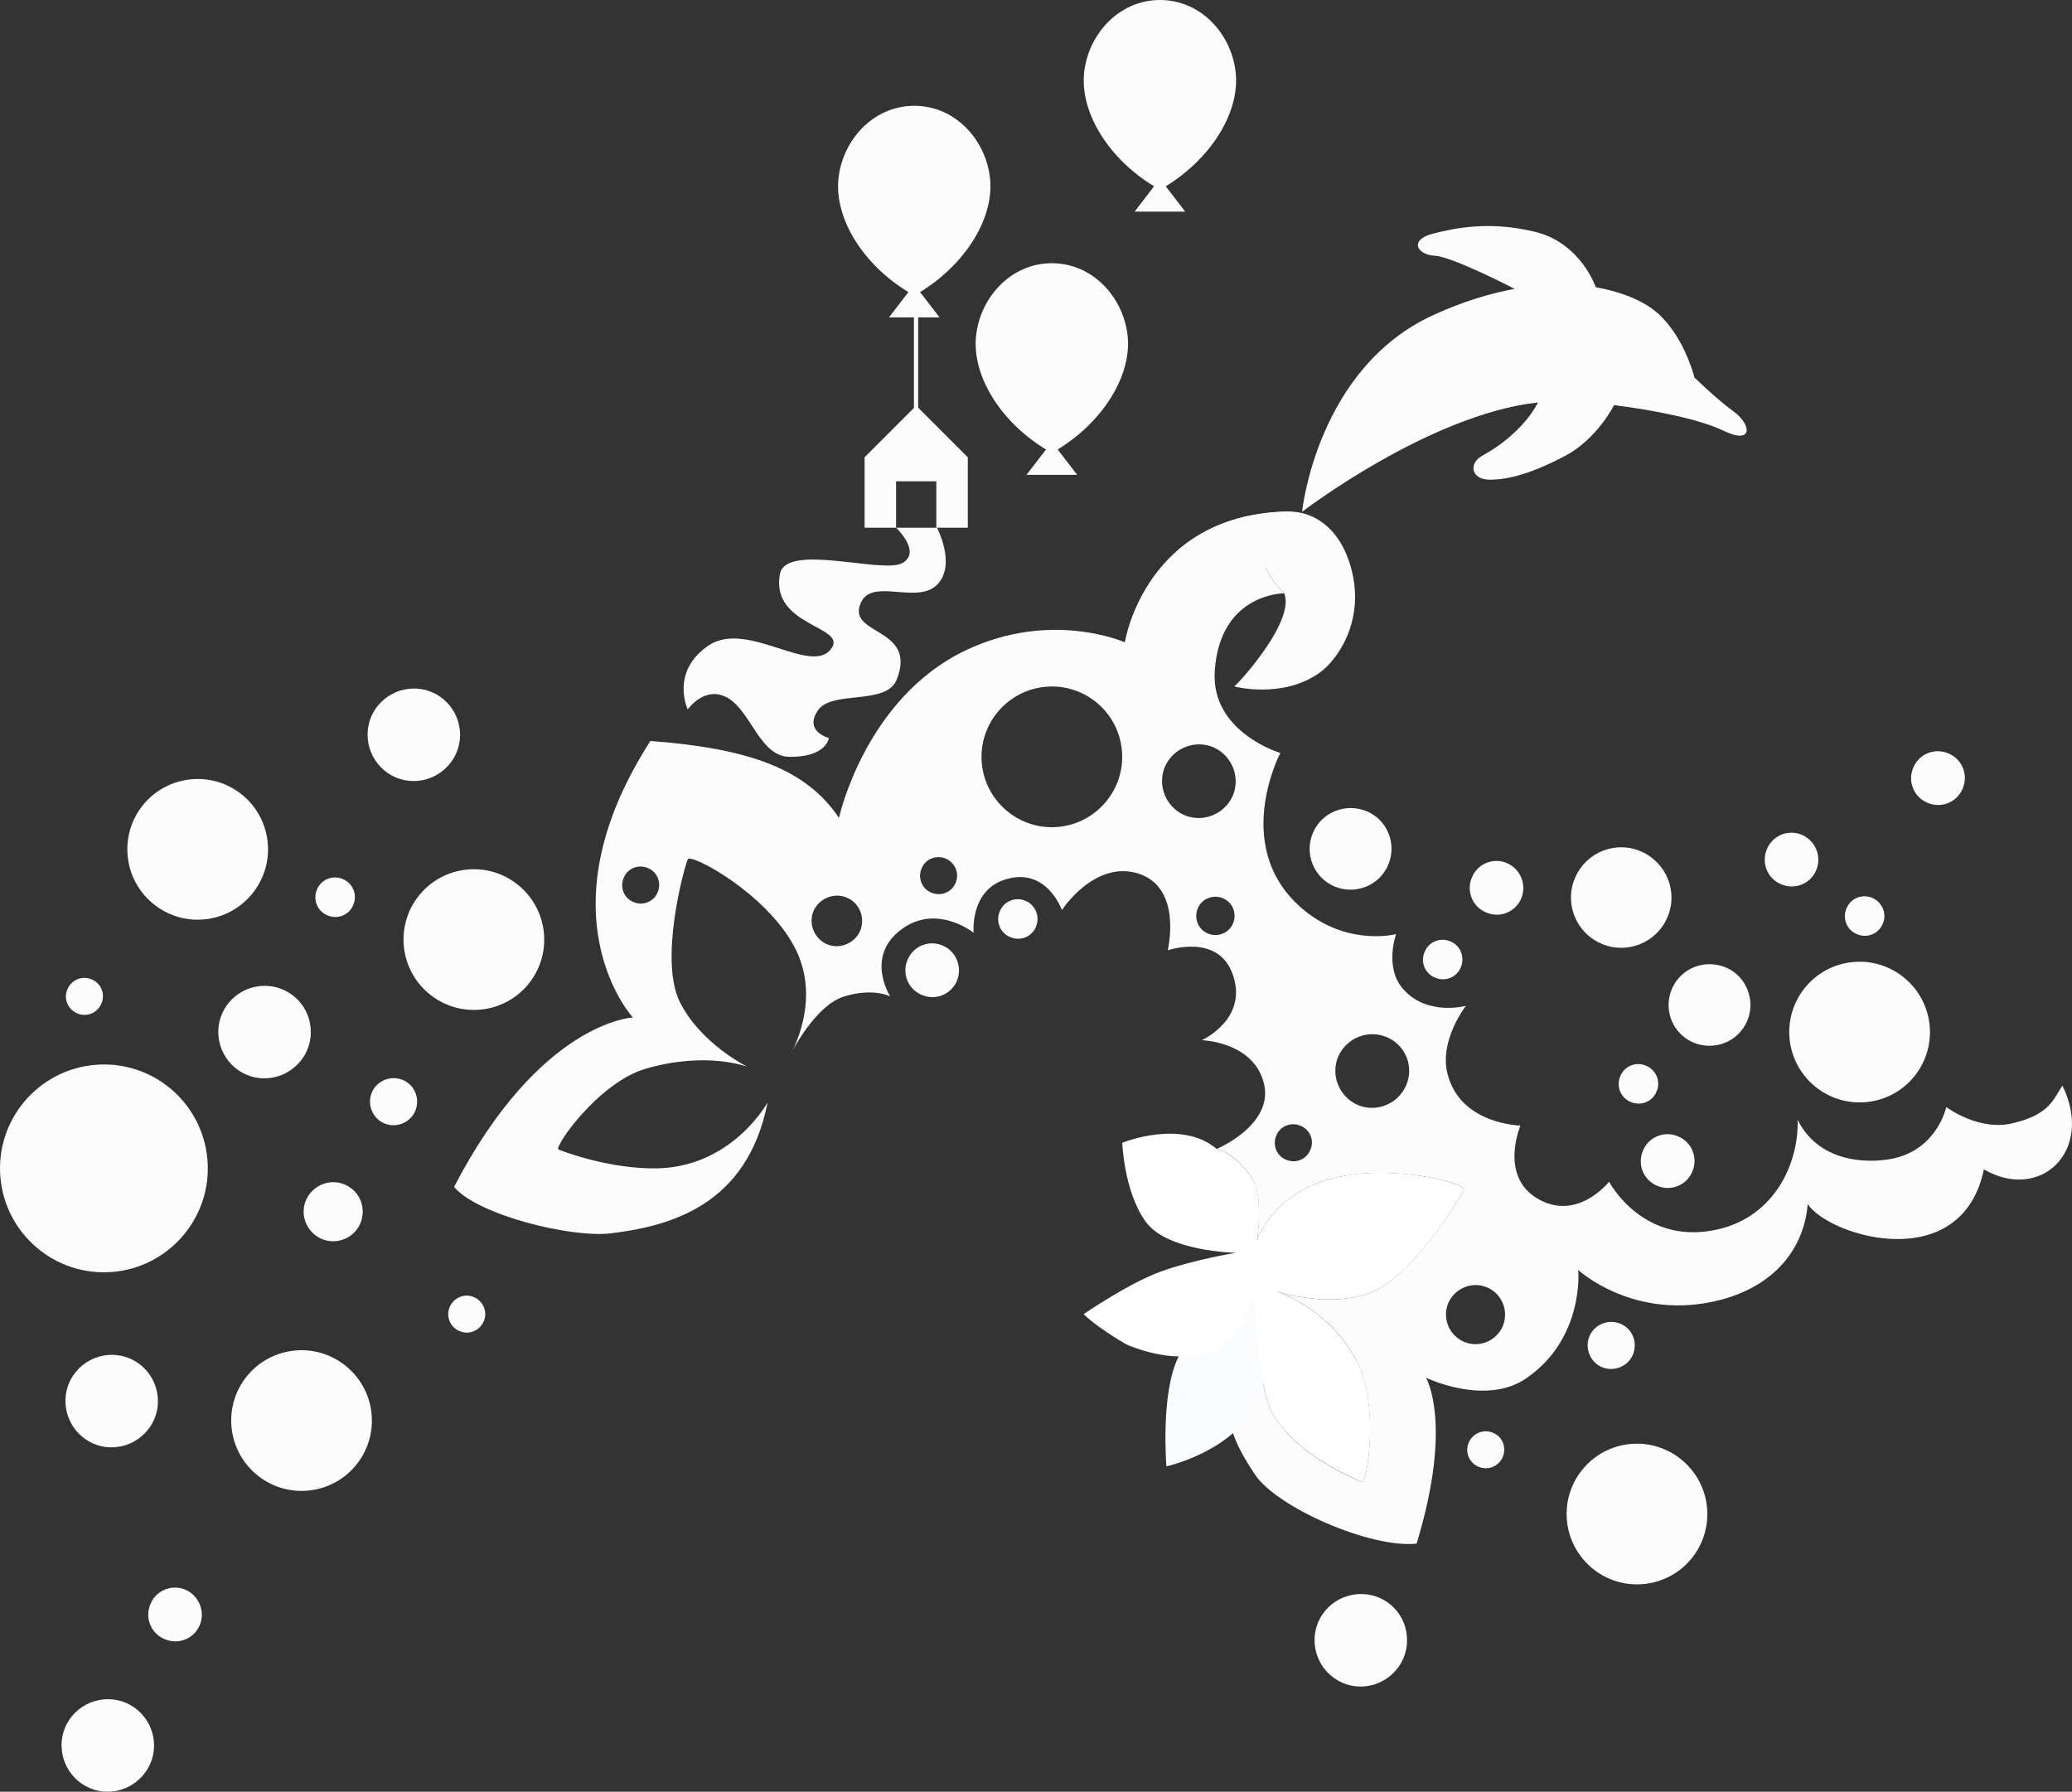<!-- Generator: Adobe Illustrator 24.1.0, SVG Export Plug-In  -->
<svg version="1.1" xmlns="http://www.w3.org/2000/svg" xmlns:xlink="http://www.w3.org/1999/xlink" x="0px" y="0px"
	 width="638.465px" height="552.056px" viewBox="0 0 638.465 552.056" style="enable-background:new 0 0 638.465 552.056;"
	 xml:space="preserve">
<rect x="0" y="0" width="638.465" height="552.056" fill="#333333" stroke="none"/>
<style type="text/css">
	.st0{fill-rule:evenodd;clip-rule:evenodd;fill:#FCFCFC;}
	.st1{fill:#FCFCFC;}
	.st2{fill-rule:evenodd;clip-rule:evenodd;fill:#FAFBFC;}
	.st3{fill-rule:evenodd;clip-rule:evenodd;fill:#FFFFFF;}
</style>
<defs>
</defs>
<g id="dolfijn_1_">
	<path class="st0" d="M382.217,182.8c-17.6,13.9-35.5,15.1-35.5,15.1s6.3-40.3,51.6-40.3C398.317,157.7,394.517,173.1,382.217,182.8
		z"/>
	<path class="st0" d="M398.317,157.7c0,0,12.8-0.3,17.8,16.6c5,16.9-4.3,29.3-9.4,32.9c-11.5,8.3-26.4,4.3-26.4,4.3
		c2.2-1.8,18.8-20.4,15.4-28.7c0,0-7.9-7.4-6.6-13.7C390.517,162.8,398.317,157.7,398.317,157.7"/>
	<path class="st0" d="M497.317,124.9c0,0-5.2,10.4-15.1,15.6s-17.2,7.3-23.1,7.3s-6.6-5-2.5-7.3c13.1-7.2,17.3-16.5,17.3-16.5
		c-33.6,3.7-72.7,33.7-72.7,33.7s4.5-44.3,40.6-60.7c9-4.1,17.3-6.6,24.9-8l0,0c0,0-19.1-9.9-24.6-10.2s-8-4.9-0.6-6.8
		c6.7-1.7,17.2-4,31.4-0.6s18.8,17.1,18.8,17.1l0,0c9.1,1.6,15.7,4.9,19.2,8.1c8.2,7.4,11.2,19.7,11.2,19.7s6.6,6.5,12.1,10.5
		c5.5,4,6.2,10.5-3.4,5.8c-6.9-3.3-20.6-6.2-33.7-7.8L497.317,124.9z"/>
</g>
<g id="ballonnen_copy_1_">
	<path id="ballon_2_" class="st1" d="M349.617,65.2c2-2.6,4-5.2,6-7.8c-14-8.5-22.6-22.5-21.6-34.5c1-11.9,10.5-22.9,23.4-22.9
		c13,0,22.4,11,23.4,22.9s-7.6,25.9-21.6,34.5c2,2.6,4,5.2,6,7.8H349.617z"/>
	<path class="st1" d="M316.317,146.3c2-2.6,4-5.2,6-7.8c-14-8.5-22.6-22.5-21.6-34.5c1-11.9,10.5-22.9,23.4-22.9s22.4,11,23.4,22.9
		s-7.6,25.9-21.6,34.5c2,2.6,4,5.2,6,7.8H316.317z"/>
</g>
<g id="basis_1_">
	<path id="wolk_1_" class="st0" d="M635.517,334.5c9.9,20.2-6.9,35.9-24.2,25.8c-6.9,32.9-47.5,20.8-54.3,10.7
		c-0.9,11.9-8.4,24.6-26.8,29.5c-26.5,6.9-43.9-9.2-43.9-9.2s2,20.9-15.9,33.3c-12.6,8.8-31-0.1-31-0.1s8.4,14.1-2.9,51.1
		c-13.9,1.6-43.2-11.1-49.9-21.4c-5.9-9.2-16-23.2-0.2-54.1c0,0,1.2,27.9,5.8,35.6c7.5,12.6,23.7,19.3,27.4,20.9
		c1.6,0.7,5.5-23.6-1.5-37.1c-9.1-17.5-26-22-26-22s15.1,5.5,28.8,1.3c13.6-4.2,28.5-28.8,30.1-32.2c1-2.1-23.2-8.3-41.3-3.3
		c-18,5.1-22.4,18.9-22.4,18.9s2.1-13.2-1.4-18.9c-5-8.1-11-9.3-11-9.3s18.5-7.7,14.3-21.1c-3.7-12-18.9-12.4-18.9-12.4
		s14.9-6.7,9.3-20.9c-4.7-12-19.8-6.8-19.8-6.8s4.7-19.1-8.9-23.6c-13.6-4.4-23.7,11.2-23.7,11.2s-4.9-13.9-18.1-9.2
		c-10.3,3.7-9.1,16.2-9.1,16.2s-11.7-9.4-22.7-0.7c-10.7,8.4-3,20.3-3,20.3s-5.4-2.8-14.4,0.1s-16.4,17.9-16.4,17.9
		s10.1-16.9,1.2-33.4c-8.8-16.5-32-28.9-32.8-26.8c-1.4,3.5-8.8,31.2-2.4,44s20.8,19.9,20.8,19.9s-12.5-4.9-31.4,0.6
		c-14.6,4.3-28.4,24.3-26.8,24.9c3.8,1.5,16.4,5.8,29.5,5.8c23.8,0,34.9-20.3,34.9-20.3c-6.3,32-30.4,38.1-48.2,40.3
		c-12.2,1.5-41.1-5.6-48.4-14.3c26.5-51,55.1-52.2,55.1-52.2s-29.1-31.6,5.4-85.2c30.4,2.3,48,8.6,58.1,23.7c0,0,8-36.8,39-51.6
		c26.4-12.6,49.1-2.5,49.1-2.5s6.3-40.3,51.6-40.3c0,0-7.9,5.2-9.1,11.5c-1.3,6.3,6.6,13.7,6.6,13.7s-19.8-0.1-21.4,23.9
		c-1.3,18.9,20.2,25.3,20.2,25.3s-16.1,30.5,8.4,49.3c13.4,10.2,27.3,6.5,27.3,6.5s-3.8,10.3,2.2,17c7.5,8.4,19.3,5.1,19.3,5.1
		s-8.3,10.6-5.7,20.9c3.9,15.7,22.5,16,22.5,16s-6.4,14.9,4.6,22.1c12.6,8.1,22.7-4.8,22.7-4.8s10.6,20.2,33.9,14.6
		c17.1-4.1,24.6-20.2,24.2-33.7c7,14.2,23.7,13.4,30.1,11.8c13.1-3.2,15.7-15.7,15.7-15.7s10.2,7.7,20.8,4.9
		C631.817,343.3,632.817,338.4,635.517,334.5z M376.917,276.8c-3-1.3-6.5,0-7.8,3s0,6.5,3,7.8s6.5,0,7.8-3
		C381.217,281.6,379.917,278.1,376.917,276.8z M458.317,396.7c-4.6-2-9.9,0.1-12,4.7c-2,4.6,0.1,9.9,4.7,12c4.6,2,10-0.1,12-4.7
		C465.017,404.1,462.917,398.7,458.317,396.7z M261.017,276.6c-3.9-1.7-8.5,0.1-10.3,4c-1.7,3.9,0.1,8.5,4,10.3
		c3.9,1.7,8.5-0.1,10.3-4C266.717,282.9,264.917,278.3,261.017,276.6z M427.417,319.6c-5.7-2.5-12.4,0.1-15,5.8
		c-2.5,5.7,0.1,12.4,5.8,15c5.7,2.5,12.4-0.1,15-5.8C435.817,328.8,433.217,322.1,427.417,319.6z M374.017,230.3
		c-5.7-2.5-12.4,0.1-15,5.8c-2.5,5.7,0.1,12.4,5.8,15c5.7,2.5,12.4-0.1,15-5.8C382.317,239.6,379.717,232.9,374.017,230.3z
		 M400.817,346.9c-2.9-1.3-6.3,0-7.5,2.9c-1.3,2.9,0,6.3,2.9,7.5c2.9,1.3,6.3,0,7.5-2.9C405.117,351.5,403.717,348.1,400.817,346.9z
		 M377.217,171.8c-2.9-1.3-6.3,0-7.5,2.9c-1.3,2.9,0,6.3,2.9,7.5c2.9,1.3,6.3,0,7.5-2.9C381.517,176.5,380.117,173.1,377.217,171.8z
		 M291.517,264.6c-2.9-1.3-6.3,0-7.5,2.9c-1.3,2.9,0,6.3,2.9,7.5c2.9,1.3,6.3,0,7.5-2.9C295.717,269.3,294.417,265.9,291.517,264.6z
		 M199.717,267.5c-2.9-1.3-6.3,0-7.5,2.9c-1.3,2.9,0,6.3,2.9,7.5c2.9,1.3,6.3,0,7.5-2.9C203.917,272.1,202.617,268.7,199.717,267.5z
		 M322.317,211.6c-11.9,1-20.8,11.5-19.8,23.4s11.5,20.8,23.4,19.8s20.8-11.5,19.8-23.4C344.717,219.4,334.217,210.6,322.317,211.6z
		"/>
	<g id="dots_boven_2_">
		<path class="st1" d="M513.717,282.8c-3.4,7.8-12.6,11.4-20.4,7.9c-7.8-3.4-11.4-12.6-7.9-20.4c3.4-7.8,12.6-11.4,20.4-7.9
			S517.217,275,513.717,282.8z"/>
		<path class="st0" d="M106.317,365c-4.6-2-9.9,0.1-12,4.7c-2,4.6,0.1,9.9,4.7,12c4.6,2,10-0.1,12-4.7
			C113.017,372.3,110.917,367,106.317,365z"/>
		<path class="st0" d="M499.417,407.9c-3.7-1.6-8,0.1-9.6,3.7c-1.6,3.7,0.1,8,3.7,9.6c3.7,1.6,8-0.1,9.6-3.7
			C504.717,413.8,503.117,409.5,499.417,407.9z"/>
		<path class="st0" d="M124.217,332.8c-3.7-1.6-8,0.1-9.6,3.7c-1.6,3.7,0.1,8,3.7,9.6c3.7,1.6,8-0.1,9.6-3.7
			C129.517,338.7,127.917,334.4,124.217,332.8z"/>
		<path class="st1" d="M427.717,266.6c-2.8,6.4-10.2,9.2-16.6,6.5c-6.4-2.8-9.3-10.2-6.5-16.6s10.2-9.2,16.6-6.5
			S430.517,260.2,427.717,266.6z"/>
		<path class="st1" d="M538.317,314.7c-2.8,6.4-10.2,9.2-16.6,6.5c-6.4-2.8-9.3-10.2-6.5-16.6s10.2-9.2,16.6-6.5
			S541.117,308.4,538.317,314.7z"/>
		<path class="st0" d="M468.717,276.9c-1.8,4.2-6.7,6.1-10.9,4.2c-4.2-1.8-6.1-6.7-4.2-10.9c1.8-4.2,6.7-6.1,10.9-4.2
			C468.617,267.9,470.517,272.7,468.717,276.9z"/>
		<path class="st0" d="M61.517,500.8c-1.8,4.2-6.7,6.1-10.9,4.2c-4.2-1.8-6.1-6.7-4.2-10.9c1.8-4.2,6.7-6.1,10.9-4.2
			C61.417,491.8,63.317,496.7,61.517,500.8z"/>
		<path class="st0" d="M521.417,361.1c-1.8,4.2-6.7,6.1-10.9,4.2c-4.2-1.8-6.1-6.7-4.2-10.9c1.8-4.2,6.7-6.1,10.9-4.2
			C521.417,352,523.317,356.9,521.417,361.1z"/>
		<path class="st0" d="M559.617,268.2c-1.8,4.2-6.7,6.1-10.9,4.2c-4.2-1.8-6.1-6.7-4.2-10.9c1.8-4.2,6.7-6.1,10.9-4.2
			C559.517,259.2,561.417,264,559.617,268.2z"/>
		<path class="st0" d="M604.717,243.1c-1.8,4.2-6.7,6.1-10.9,4.2c-4.2-1.8-6.1-6.7-4.2-10.9c1.8-4.2,6.7-6.1,10.9-4.2
			C604.717,234,606.617,238.9,604.717,243.1z"/>
		<path class="st0" d="M294.817,302.3c-1.8,4.2-6.7,6.1-10.9,4.2c-4.2-1.8-6.1-6.7-4.2-10.9c1.8-4.2,6.7-6.1,10.9-4.2
			C294.717,293.2,296.617,298.1,294.817,302.3z"/>
		<path class="st1" d="M450.117,298.1c-1.3,3.1-4.9,4.5-8,3.1c-3.1-1.3-4.5-4.9-3.1-8c1.3-3.1,4.9-4.5,8-3.1
			C450.117,291.4,451.417,295,450.117,298.1z"/>
		<path class="st1" d="M319.217,285.6c-1.3,3.1-4.9,4.5-8,3.1c-3.1-1.3-4.5-4.9-3.1-8c1.3-3.1,4.9-4.5,8-3.1
			C319.117,278.9,320.517,282.5,319.217,285.6z"/>
		<path class="st1" d="M108.817,278.9c-1.3,3.1-4.9,4.5-8,3.1c-3.1-1.3-4.5-4.9-3.1-8c1.3-3.1,4.9-4.5,8-3.1
			C108.817,272.2,110.217,275.8,108.817,278.9z"/>
		<path class="st1" d="M510.417,336.4c-1.3,3.1-4.9,4.5-8,3.1c-3.1-1.3-4.5-4.9-3.1-8c1.3-3.1,4.9-4.5,8-3.1
			S511.817,333.3,510.417,336.4z"/>
		<path class="st1" d="M580.117,284.7c-1.3,3.1-4.9,4.5-8,3.1c-3.1-1.3-4.5-4.9-3.1-8c1.3-3.1,4.9-4.5,8-3.1
			C580.117,278.1,581.517,281.7,580.117,284.7z"/>
		<path class="st1" d="M463.017,449c-1.3,2.9-4.6,4.2-7.5,2.9s-4.2-4.6-2.9-7.5c1.3-2.9,4.7-4.2,7.5-2.9
			C463.017,442.7,464.317,446.1,463.017,449z"/>
		<path class="st1" d="M149.017,407.2c-1.3,2.9-4.6,4.2-7.5,2.9c-2.9-1.3-4.2-4.6-2.9-7.5c1.3-2.9,4.7-4.2,7.5-2.9
			C149.017,401,150.317,404.4,149.017,407.2z"/>
		<path class="st1" d="M31.217,309.3c-1.3,2.9-4.6,4.2-7.5,2.9c-2.9-1.3-4.2-4.6-2.9-7.5s4.7-4.2,7.5-2.9
			C31.217,303,32.517,306.4,31.217,309.3z"/>
		<path class="st1" d="M63.917,357.3c1.5,17.6-11.6,33.1-29.2,34.6s-33.1-11.6-34.6-29.2s11.6-33.1,29.2-34.6
			C47.017,326.6,62.417,339.7,63.917,357.3z"/>
		<path class="st1" d="M82.517,259.9c1,11.9-7.9,22.4-19.8,23.4c-11.9,1-22.4-7.9-23.4-19.8s7.8-22.4,19.8-23.4
			C71.017,239.1,81.517,247.9,82.517,259.9z"/>
		<path class="st1" d="M167.617,287.7c1,11.9-7.8,22.4-19.8,23.4c-11.9,1-22.4-7.9-23.4-19.8s7.8-22.4,19.8-23.4
			C156.117,266.9,166.617,275.8,167.617,287.7z"/>
		<path class="st1" d="M114.517,435.9c1,11.9-7.8,22.4-19.8,23.4c-11.9,1-22.4-7.9-23.4-19.8c-1-11.9,7.8-22.4,19.8-23.4
			C103.017,415.1,113.517,424,114.517,435.9z"/>
		<path class="st1" d="M594.617,316.2c1,11.9-7.8,22.4-19.8,23.4c-11.9,1-22.4-7.9-23.4-19.8s7.8-22.4,19.8-23.4
			C583.117,295.4,593.617,304.3,594.617,316.2z"/>
		<path class="st0" d="M95.717,316.8c0.7,7.8-5.2,14.7-13,15.4c-7.9,0.7-14.7-5.2-15.4-13c-0.7-7.9,5.2-14.7,13-15.4
			C88.217,303.1,95.117,309,95.717,316.8z"/>
		<path class="st0" d="M48.617,430.5c0.7,7.8-5.2,14.7-13,15.4c-7.9,0.7-14.7-5.2-15.4-13c-0.7-7.9,5.2-14.7,13-15.4
			C41.017,416.8,47.917,422.6,48.617,430.5z"/>
		<path class="st0" d="M141.717,225.2c0.7,7.8-5.2,14.7-13,15.4c-7.9,0.7-14.7-5.2-15.4-13c-0.7-7.9,5.2-14.7,13-15.4
			C134.117,211.5,141.017,217.3,141.717,225.2z"/>
		<path class="st0" d="M433.517,504.2c0.7,7.8-5.2,14.7-13,15.4c-7.9,0.7-14.7-5.2-15.4-13c-0.7-7.9,5.2-14.7,13-15.4
			C426.017,490.5,432.917,496.3,433.517,504.2z"/>
		<path class="st0" d="M47.417,536.6c0.7,7.8-5.2,14.7-13,15.4c-7.9,0.7-14.7-5.2-15.4-13c-0.7-7.9,5.2-14.7,13-15.4
			C39.817,522.9,46.717,528.7,47.417,536.6z"/>
		<path class="st1" d="M526.017,464.7c1,11.9-7.8,22.4-19.8,23.4c-11.9,1-22.4-7.9-23.4-19.8c-1-11.9,7.8-22.4,19.8-23.4
			C514.517,443.9,525.017,452.8,526.017,464.7z"/>
	</g>
</g>
<g id="huisje_up_copy_1_">
	<path class="st1" d="M273.917,97.8c2-2.6,4-5.2,6-7.8c-14-8.5-22.6-22.5-21.6-34.5c1-11.9,10.5-22.9,23.4-22.9
		c13,0,22.4,11,23.4,22.9s-7.6,25.9-21.6,34.5c2,2.6,4,5.2,6,7.8H273.917z"/>
	<polygon class="st1" points="282.917,125.6 298.217,140.9 298.217,162.6 288.517,162.6 288.517,148.3 276.117,148.3 276.117,162.6 
		266.417,162.6 266.417,140.9 281.717,125.6 	"/>
	<path class="st1" d="M276.117,162.6c0,0,8,7.5,1.9,10.9s-35.9-6.4-37.7,3.4c-2.9,16,20.4,16,16,22.7c-5.9,9.1-26.1-8.8-38-0.7
		s-6.4,19.7-6.4,19.7s5.4-7.8,12.6-3.4c7,4.3,9.7,17.9,18.8,18c11.4,0.1,12.1-5.8,12.1-5.8s-7.8-2-3.4-8.5c4.4-6.4,21-1.4,24.3-9.5
		c6.5-16.4-15.8-13.5-11-23.8c3.5-7.6,17.3,0.7,23.4-5.4c6.1-6.1,0-17.6,0-17.6H276.117z"/>
	<rect x="281.617" y="95.7" class="st1" width="1.3" height="30.3"/>
</g>
<g id="bloem_1_">
	<path class="st2" d="M359.417,451.8c0,0,21.7-4.7,28.4-20.8c6.7-16.1-0.3-32.5-0.3-32.5s-18.1,7.3-24.3,19.4
		C357.517,429,359.417,451.8,359.417,451.8z"/>
	<path id="boom_1_" class="st3" d="M385.817,399.9c-7.5,29.2-39,14.2-39,14.2c-9.8-5.8-12.9-9.2-12.9-9.2s13.4-9.2,23.2-12.9
		s23.7-6,23.7-6s-21.1-0.3-27.8-9.6c-6.7-9.3-7.2-24.3-7.2-24.3s18.1-7.4,29.1,1.9c0,0,6,1.3,11,9.3c3.6,5.7,1.4,18.9,1.4,18.9l0,0
		c0,0,4.4-13.8,22.4-18.9s42.2,1.2,41.3,3.3c-1.6,3.4-16.4,28-30.1,32.2c-13.6,4.2-28.8-1.3-28.8-1.3s16.8,4.5,26,22
		c7.1,13.5,3.1,37.8,1.5,37.1c-3.7-1.7-19.9-8.3-27.4-20.9c-4.6-7.7-5.8-35.6-5.8-35.6L385.817,399.9z"/>
</g>
</svg>